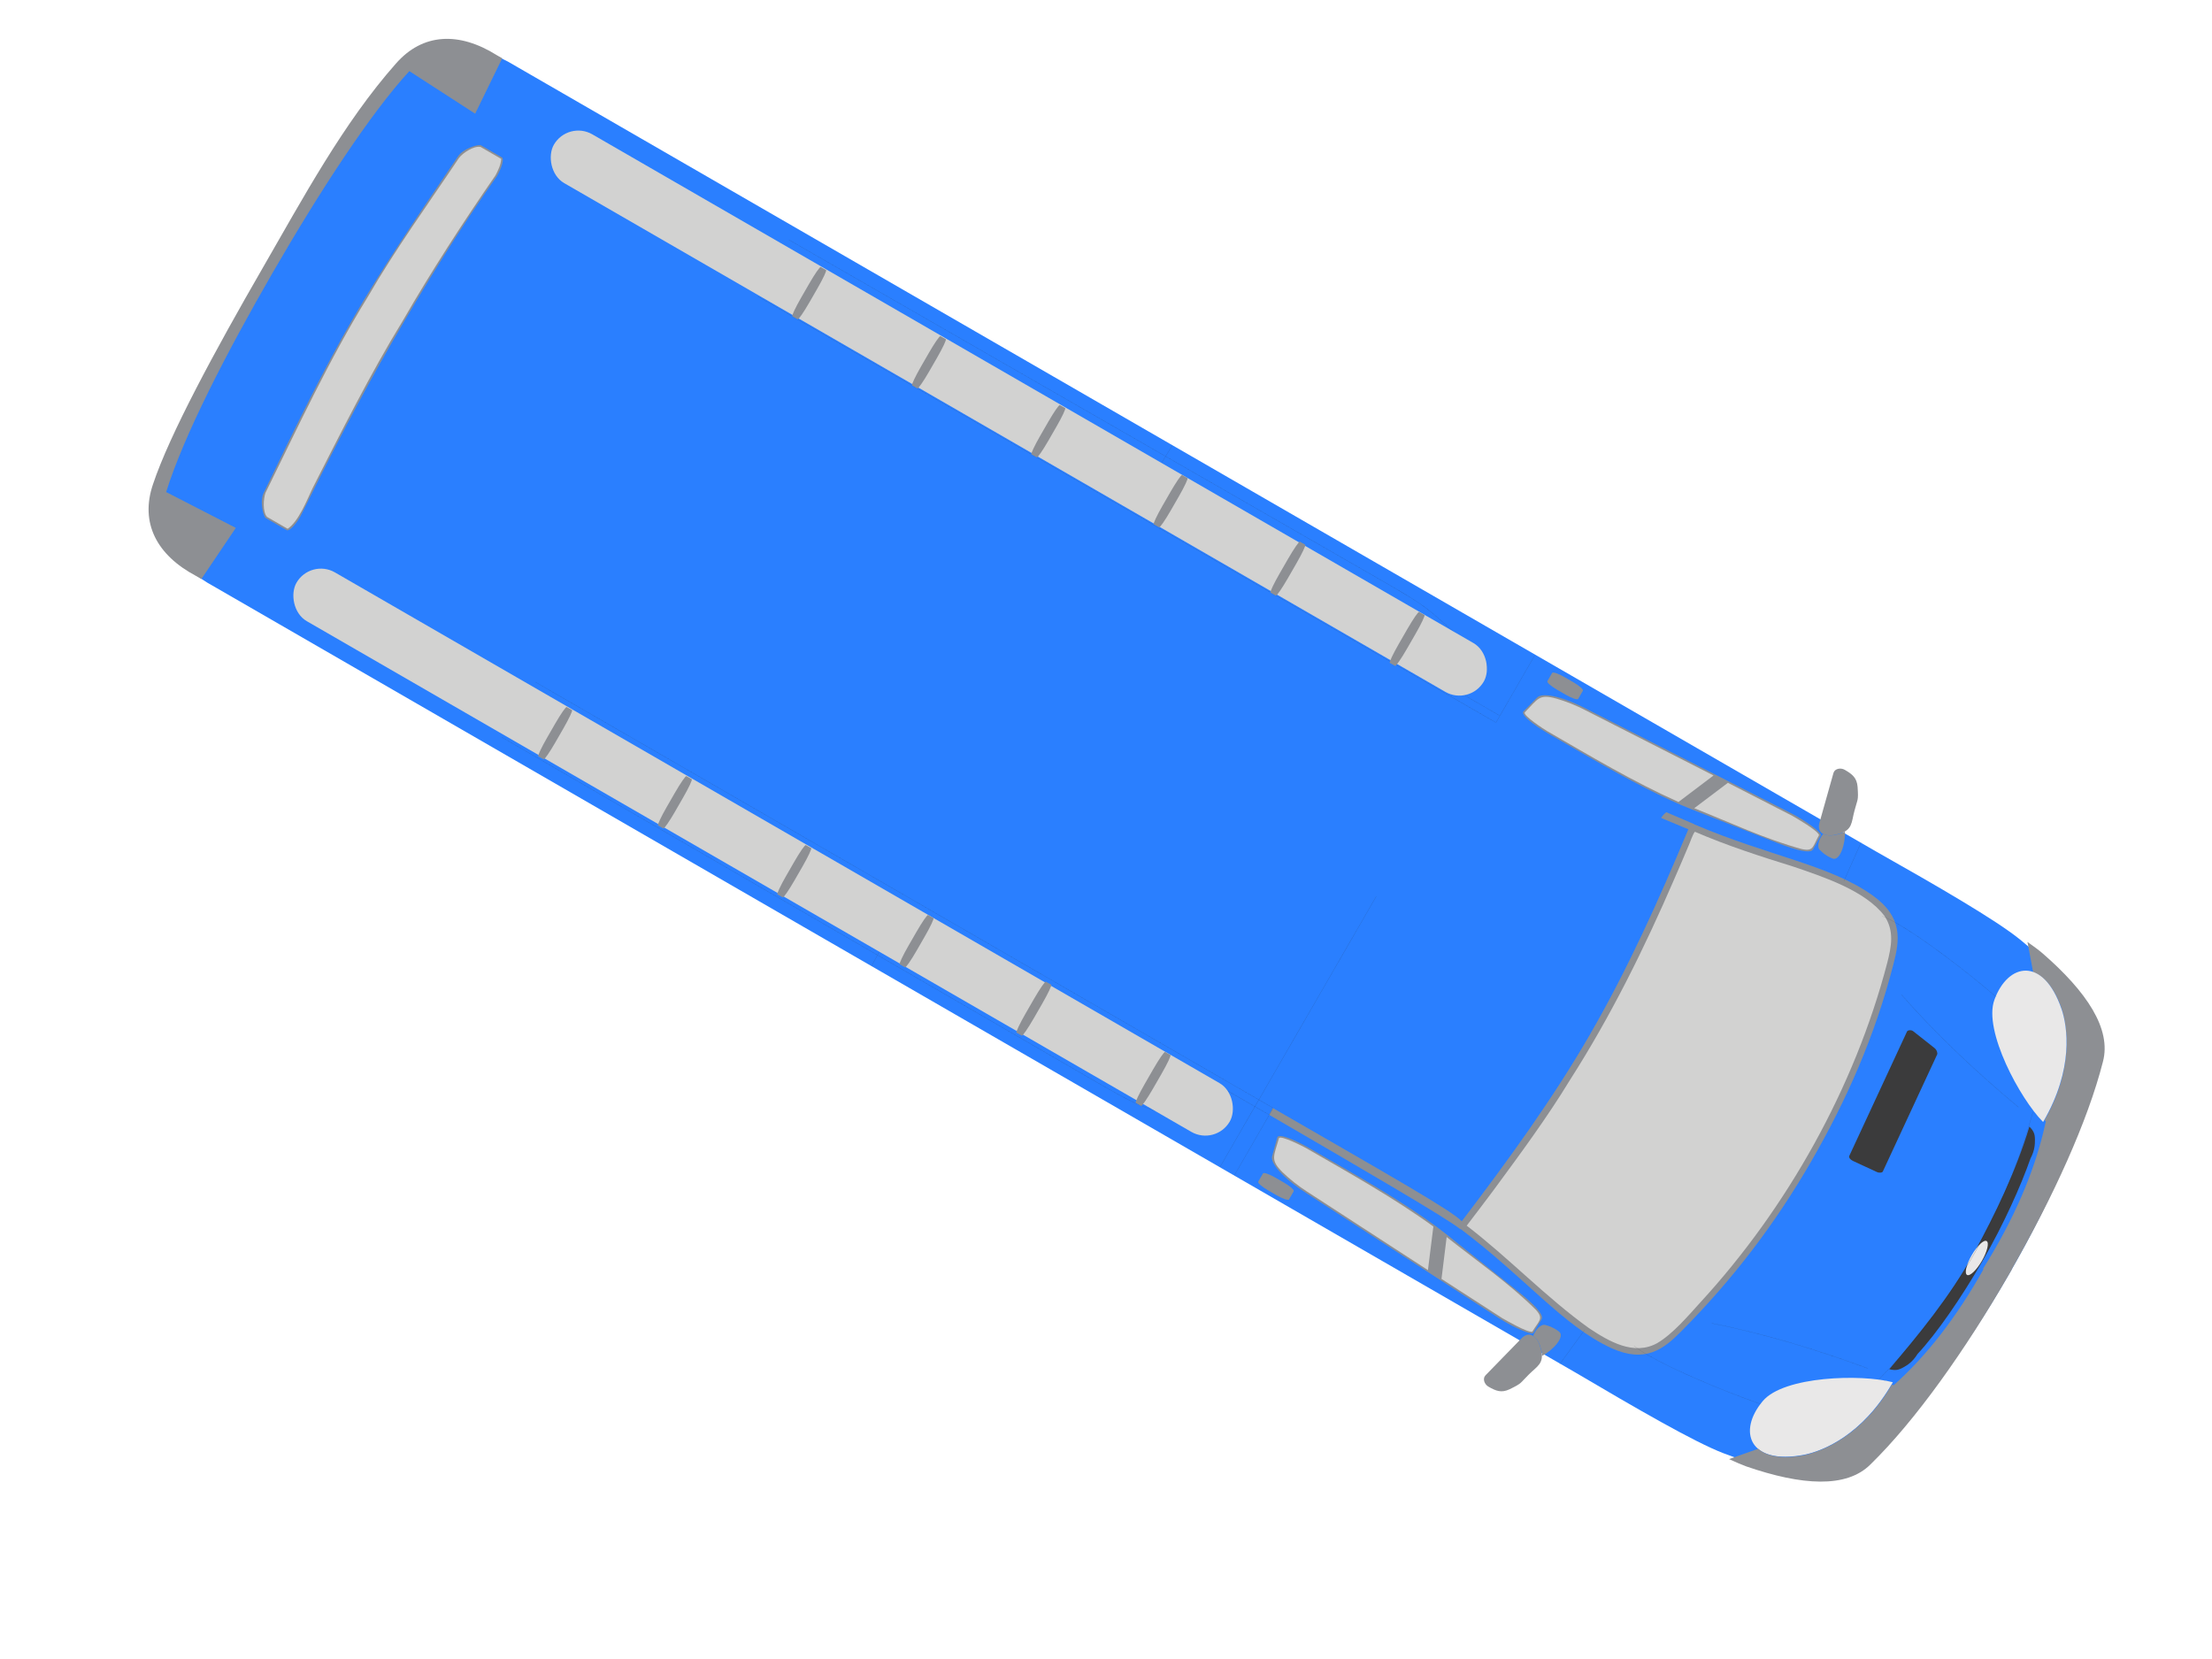 <?xml version="1.0"?><svg width="640" height="480" xmlns="http://www.w3.org/2000/svg">
 <title>blue bus - 320</title>
 <g>
  <title>Layer 1</title>
  <g transform="rotate(30 328.229,223.073) " id="g10">
   <path fill="#2a7fff" fill-rule="evenodd" d="m42.929,152.699c-3.708,14.935 -4.678,42.619 -4.678,70.35c0,27.636 0.97,55.319 4.62,70.206c2.74,11.609 13.405,17.174 28.807,16.746l453.9,0c20.534,0.188 39.929,0.236 48.939,-1.191c19.964,-3.236 33.941,-8.989 37.02,-18.503c5.877,-17.55 8.61,-42.429 8.61,-67.307c0,-24.876 -2.679,-49.8 -8.553,-67.354c-3.08,-9.511 -17.113,-15.22 -37.077,-18.455c-9.01,-1.428 -28.406,-1.428 -48.939,-1.236l-453.9,0c-15.403,-0.38 -26.009,5.139 -28.749,16.744" id="path342"/>
   <path fill="#8d8f93" fill-rule="evenodd" d="m498.615,307.427l-66.401,-3.46c-8.42,-0.436 -13.273,-2.394 -13.745,-4.254l-1.431,-5.491c-0.284,-1.141 3.806,-1.947 9.943,-1.947l12.845,0c13.888,0 25.305,0.51 33.531,1.751l26.402,3.992c5.756,0.859 9.845,2.065 9.797,3.524l-0.095,4.611c0,0.881 -5.947,1.533 -10.846,1.274" id="path344"/>
   <path fill="#d2d2d1" fill-rule="evenodd" d="m469.03,293.971l4.945,11.7l-41.667,-2.188c-2.945,-0.143 -5.943,-0.571 -8.848,-1.285c-5.041,-1.333 -4.519,-2.616 -5.896,-8.038c0,-1.049 7.421,-1.427 8.324,-1.427c14.366,0 28.825,-0.237 43.142,1.237" id="path346"/>
   <path fill="#d2d2d1" fill-rule="evenodd" d="m478.638,305.909l-4.756,-11.225c10.942,1.616 22.261,2.521 32.867,5.326c3.38,1.096 2.331,2.189 2.282,5.995c-0.95,0.951 -8.23,0.951 -9.465,0.951l-20.929,-1.047" id="path348"/>
   <path fill="#8d8f93" fill-rule="evenodd" d="m509.653,306.956c1.38,0 2.52,0.57 4.231,2.378c2.76,2.901 1.383,4.519 0.476,7.896c-0.999,3.568 -0.334,2.996 -2.71,6.518c-1.476,2.094 -3.046,2.378 -5.661,2.378c-1.331,0 -2.661,-1.095 -2.379,-2.378l3.662,-14.414c0.285,-1.284 1.094,-2.378 2.38,-2.378" id="path350"/>
   <path fill="#8d8f93" fill-rule="evenodd" d="m509.889,306.956c1.332,0.046 2.711,0.903 4.044,2.378c0.476,0.428 0.763,0.904 0.997,1.378c1.902,-2.804 3.236,-8.465 0.665,-8.607c-2.234,-0.238 -3.232,0.095 -4.234,0.332c-1.279,0.239 -1.9,2.759 -1.472,4.52" id="path352"/>
   <path fill="#8d8f93" fill-rule="evenodd" d="m422.32,304.578l2.949,0c1.995,0 3.665,0.342 3.665,0.754l0,2.728c0,0.409 -1.619,0.751 -3.665,0.751l-2.949,0c-2.045,0 -3.664,-0.329 -3.664,-0.751l0,-2.728c0,-0.424 1.619,-0.754 3.664,-0.754" id="path354"/>
   <path fill="#8d8f93" fill-rule="evenodd" d="m411.668,287.503l0.062,2.233c31.091,0.097 59.695,0.19 64.46,1.001l0,-0.096c23.369,2.852 39.753,9.465 55.061,8.039c10.742,-1.045 13.229,-7.374 15.041,-14.269c5.504,-20.74 7.99,-40.956 7.99,-61.41c0,-20.451 -2.149,-40.62 -7.922,-61.311c-1.88,-6.85 -4.299,-13.176 -15.109,-14.223c-15.309,-1.475 -31.626,5.184 -55.061,7.991l0,-0.046l-8.727,1.045c-0.27,0.665 -0.471,1.381 -0.471,2.188l8.464,-1.094c2.885,22.309 5.032,43.951 5.032,65.549c0,21.64 -2.282,43.235 -5.102,65.45c-4.029,-1.236 -24.441,-1.046 -63.717,-1.046" id="path358"/>
   <path fill="#d2d2d1" fill-rule="evenodd" d="m479.116,171.961c2.516,21.69 3.946,43.619 2.945,65.451c-0.285,12.891 -1.806,26.115 -3.232,38.956c-0.476,4.186 -1.048,8.421 -1.57,12.56c15.22,1.997 30.158,6.469 45.428,7.991c6.941,0.429 15.315,0.523 19.312,-6.136c2.565,-4.519 3.805,-11.369 4.899,-16.411c8.133,-36.294 7.561,-76.249 -2.284,-112.112c-1.333,-4.758 -2.806,-9.039 -7.469,-11.369c-8.517,-3.615 -21.167,-0.904 -29.919,0.806c-9.655,2.191 -19.88,4.379 -29.78,5.521c-0.188,0.95 0.335,3.232 0.43,4.326c0.429,3.378 0.858,6.992 1.24,10.416" id="path360"/>
   <path fill="#3b3b3c" fill-rule="evenodd" d="m563.029,216.114l-3.526,-39.514c-0.044,-0.473 0.771,-1.07 1.47,-0.99l7.728,1.126c0.959,0.105 1.636,0.858 1.67,1.234l3.319,37.193c0.034,0.377 -0.61,0.912 -1.469,0.992l-7.568,0.676c-0.861,0.075 -1.582,-0.244 -1.624,-0.717" id="path362"/>
   <path fill="#e9e8e8" fill-rule="evenodd" d="m576.816,290.071c-2,11.271 5.898,18.074 18.169,7.42c3.946,-3.473 11.795,-13.13 11.701,-30.966c-9.039,2.425 -28.254,14.221 -29.87,23.546" id="path364"/>
   <path fill="#8d8f93" fill-rule="evenodd" d="m82.431,166.254c0,-3.046 -0.714,-5.42 -1.451,-5.42l-6.987,0c-0.814,0 -4.131,3.424 -4.183,6.279c-1.676,23.069 -2.845,39.479 -2.845,56.031c0,16.362 1.13,32.918 2.834,55.986c0.053,2.853 3.38,6.231 4.194,6.231l6.987,0c0.737,0 1.437,-2.379 1.437,-5.375c-1.217,-18.979 -2.237,-37.767 -2.237,-56.887c0,-19.125 0.496,-37.865 2.251,-56.845" id="path368"/>
   <path fill="#d2d2d1" fill-rule="evenodd" d="m74.102,161.309c-1.855,0.617 -3.568,4.041 -3.804,5.85c-1.048,15.886 -2.759,32.203 -2.759,48.232c-0.619,21.166 1.33,42.62 2.711,63.69c0.331,1.76 1.996,5.186 3.851,5.802l6.898,0c1.714,-3.471 0.667,-10.036 0.383,-13.746c-0.954,-18.216 -2.096,-36.91 -1.619,-55.176c0,-16.6 0.856,-33.2 2.188,-49.708c-0.049,-1.666 -0.19,-3.422 -0.951,-4.945l-6.898,0" id="path370"/>
   <path fill="#8d8f93" fill-rule="evenodd" d="m40.829,152.699c2.283,-11.605 11.225,-17.22 24.069,-16.744l1.807,0l1.238,17.791l-22.644,-1.143c-3.612,16.027 -5.09,43.047 -5.09,70.255c0,26.73 1.283,53.703 5.043,70.396l22.641,-1.094l-1.236,17.791l-1.759,0c-12.844,0.476 -21.786,-5.138 -24.069,-16.746c-3.044,-14.839 -3.804,-42.521 -3.804,-70.206c0,-23.069 -0.764,-47.85 3.804,-70.301" id="path372"/>
   <path fill="#8d8f93" fill-rule="evenodd" d="m604.263,267.334l0,-0.145l0.33,0l-0.33,0.145zm-0.05,-88.475l0.38,0.096l-0.38,0l0,-0.096zm-21.69,-35.389c3.238,-0.573 7.518,0.762 12.558,5.139c3.805,3.52 11.606,12.936 11.7,30.346l0.479,0c3.994,12.273 5.943,26.258 5.708,42.096l-0.049,0l0.049,0.284c-0.049,1.237 -0.049,2.474 -0.096,3.759l0.19,0c0.191,15.841 -1.71,29.873 -5.755,42.095l-0.525,0c-0.094,17.458 -7.849,26.83 -11.7,30.348c-5.04,4.378 -9.32,5.756 -12.513,5.139l-5.801,6.8c2.094,-0.188 3.901,-0.429 5.375,-0.665c16.647,-3.236 28.258,-8.941 30.825,-18.454c4.946,-17.599 7.23,-42.43 7.23,-67.356c0,-0.664 0,-1.284 0,-1.949l-0.05,0c-0.092,-24.212 -2.376,-48.137 -7.18,-65.215c-2.568,-9.51 -14.178,-15.22 -30.825,-18.455c-1.52,-0.284 -3.329,-0.475 -5.42,-0.664l5.801,6.752" id="path374"/>
   <path fill="#8d8f93" fill-rule="evenodd" d="m498.665,138.671l-66.403,3.462c-8.421,0.43 -13.274,2.39 -13.749,4.251l-1.426,5.49c-0.285,1.144 3.804,1.948 9.944,1.948l12.841,0c13.887,0 25.304,-0.511 33.535,-1.753l26.397,-3.991c5.756,-0.856 9.847,-2.065 9.799,-3.524l-0.096,-4.61c0,-0.883 -5.944,-1.534 -10.842,-1.274" id="path376"/>
   <path fill="#d2d2d1" fill-rule="evenodd" d="m469.03,152.129l4.945,-11.702l-41.667,2.188c-2.945,0.141 -5.943,0.571 -8.848,1.284c-5.041,1.334 -4.519,2.617 -5.896,8.039c0,1.049 7.421,1.426 8.324,1.426c14.366,0 28.825,0.239 43.142,-1.234" id="path378"/>
   <path fill="#d2d2d1" fill-rule="evenodd" d="m478.638,140.188l-4.756,11.227c10.942,-1.617 22.261,-2.522 32.867,-5.329c3.38,-1.091 2.331,-2.189 2.282,-5.993c-0.95,-0.951 -8.23,-0.951 -9.465,-0.951l-20.929,1.045" id="path380"/>
   <path fill="#8d8f93" fill-rule="evenodd" d="m509.7,139.191c1.379,0 2.523,-0.571 4.233,-2.381c2.757,-2.9 1.379,-4.519 0.476,-7.895c-1,-3.566 -0.334,-2.997 -2.711,-6.515c-1.474,-2.094 -3.046,-2.379 -5.661,-2.379c-1.334,0 -2.664,1.094 -2.38,2.379l3.664,14.41c0.285,1.288 1.096,2.381 2.38,2.381" id="path382"/>
   <path fill="#8d8f93" fill-rule="evenodd" d="m509.938,139.191c1.33,-0.049 2.714,-0.906 4.041,-2.381c0.479,-0.428 0.763,-0.902 1.001,-1.378c1.903,2.806 3.236,8.465 0.666,8.607c-2.238,0.24 -3.236,-0.094 -4.236,-0.331c-1.281,-0.239 -1.902,-2.759 -1.472,-4.518" id="path384"/>
   <path fill="#8d8f93" fill-rule="evenodd" d="m422.365,141.568l2.951,0c1.999,0 3.664,-0.341 3.664,-0.753l0,-2.73c0,-0.405 -1.619,-0.749 -3.664,-0.749l-2.951,0c-2.044,0 -3.661,0.33 -3.661,0.749l0,2.73c0,0.424 1.617,0.753 3.661,0.753" id="path386"/>
   <path fill="#e9e8e8" fill-rule="evenodd" d="m576.816,156.027c-2,-11.273 5.898,-18.075 18.169,-7.419c3.946,3.473 11.795,13.127 11.701,30.965c-9.039,-2.425 -28.254,-14.224 -29.87,-23.546" id="path390"/>
   <path fill="#3b3b3c" fill-rule="evenodd" d="m603.901,263.766c1.635,-0.474 2.454,-1.047 3.311,-2.57c0.572,-0.95 1.491,-2.57 1.574,-5.327c1.839,-7.99 2.837,-20.31 2.837,-32.678c0,-12.368 -1.305,-24.686 -2.817,-32.63c-0.081,-2.711 -1.001,-4.33 -1.575,-5.327c-0.857,-1.521 -1.675,-2.093 -3.311,-2.52c3.107,13.319 4.067,26.635 4.395,39.907c0.349,13.889 -2.164,28.824 -4.414,41.145" id="path404"/>
   <path fill="#e9e8e8" fill-rule="evenodd" d="m611.441,223.239c0,3.117 -0.756,5.66 -1.687,5.66c-0.931,0 -1.686,-2.543 -1.686,-5.66c0,-3.116 0.755,-5.661 1.686,-5.661c0.931,0 1.687,2.545 1.687,5.661" id="path406"/>
   <path fill="#211d1d" fill-rule="nonzero" d="m166.036,292.19l224.65,0.499l0,-0.019l-224.65,-0.5" id="path866"/>
   <path fill="#211d1d" fill-rule="nonzero" d="m390.686,292.689c3.593,0 6.375,0.132 8.259,0.44c1.885,0.308 2.866,0.795 2.864,1.489l0.019,0c-0.008,-1.427 -3.955,-1.945 -11.141,-1.948l0,0.019" id="path868"/>
   <path fill="#211d1d" fill-rule="nonzero" d="m401.809,299.133l0.019,0l0,-4.515l-0.019,0l0,4.515z" id="path870"/>
   <path fill="#211d1d" fill-rule="nonzero" d="m401.809,299.133c0,0.996 -0.849,2.28 -4.129,2.943l0.004,0.019c3.284,-0.663 4.144,-1.951 4.144,-2.961l-0.019,0" id="path872"/>
   <path fill="#211d1d" fill-rule="nonzero" d="m397.68,302.075l-13.985,2.897l0.004,0.019l13.985,-2.897" id="path874"/>
   <path fill="#211d1d" fill-rule="nonzero" d="m383.695,304.973c-5.891,1.21 -7.859,1.534 -19.778,1.534c-0.404,0 -0.818,0 -1.244,-0.001l0,0.02c0.426,0 0.84,0 1.244,0c11.919,0 13.89,-0.324 19.781,-1.534l-0.004,-0.019" id="path876"/>
   <path fill="#211d1d" fill-rule="nonzero" d="m362.674,306.505l-197.875,-0.384l0,0.019l197.875,0.385" id="path878"/>
   <path fill="#211d1d" fill-rule="nonzero" d="m290.03,289.642l0.525,20.359l0.019,0l-0.525,-20.359" id="path880"/>
   <path fill="#211d1d" fill-rule="nonzero" d="m598.376,266.658c-16.499,2.855 -31.735,6.565 -45.619,11.274l0.006,0.019c13.883,-4.71 29.117,-8.419 45.616,-11.272l-0.004,-0.02" id="path882"/>
   <path fill="#211d1d" fill-rule="nonzero" d="m576.939,291.059c-12.44,2.335 -26.988,4.085 -35.429,4.085c-2.05,0 -3.74,-0.104 -4.951,-0.326l-0.004,0.019c1.214,0.222 2.905,0.326 4.955,0.326c8.444,0 22.991,-1.75 35.433,-4.085l-0.004,-0.019" id="path884"/>
   <path fill="#211d1d" fill-rule="nonzero" d="m411.749,309.953l0.018,0l0,-22.45l-0.018,0l0,22.45z" id="path888"/>
   <path fill="#211d1d" fill-rule="nonzero" d="m406.948,309.953l0.02,0l0,-90.423l-0.02,0l0,90.423z" id="path890"/>
   <path fill="#211d1d" fill-rule="nonzero" d="m165.228,289.745l246.44,0l0,-0.02l-246.44,0l0,0.02z" id="path894"/>
   <path fill="#211d1d" fill-rule="nonzero" d="m165.228,287.464l246.44,0l0,-0.019l-246.44,0l0,0.019z" id="path896"/>
   <path fill="#211d1d" fill-rule="nonzero" d="m521.865,298.107l-1.283,12.178l0.019,0.001l1.282,-12.177" id="path898"/>
   <path fill="#211d1d" fill-rule="nonzero" d="m166.036,153.925l224.65,-0.496l0,-0.019l-224.65,0.496" id="path900"/>
   <path fill="#211d1d" fill-rule="nonzero" d="m390.686,153.429c7.186,-0.003 11.134,-0.523 11.141,-1.946l-0.019,0c0.003,0.693 -0.979,1.179 -2.864,1.486c-1.884,0.309 -4.666,0.441 -8.259,0.441l0,0.019" id="path902"/>
   <path fill="#211d1d" fill-rule="nonzero" d="m401.809,151.483l0.019,0l0,-4.519l-0.019,0l0,4.519z" id="path904"/>
   <path fill="#211d1d" fill-rule="nonzero" d="m401.828,146.964c0,-1.009 -0.86,-2.296 -4.144,-2.96l-0.004,0.019c3.28,0.664 4.129,1.946 4.129,2.941l0.019,0" id="path906"/>
   <path fill="#211d1d" fill-rule="nonzero" d="m397.684,144.004l-13.985,-2.896l-0.004,0.019l13.985,2.896" id="path908"/>
   <path fill="#211d1d" fill-rule="nonzero" d="m383.699,141.107c-5.872,-1.205 -7.851,-1.534 -19.672,-1.534c-0.438,0 -0.888,0 -1.353,0.001l0,0.019c0.465,-0.001 0.915,-0.001 1.353,-0.001c11.822,0 13.796,0.329 19.669,1.534l0.004,-0.019" id="path910"/>
   <path fill="#211d1d" fill-rule="nonzero" d="m362.674,139.575l-197.875,0.383l0,0.019l197.875,-0.382" id="path912"/>
   <path fill="#211d1d" fill-rule="nonzero" d="m290.099,156.408l0.521,-20.311l-0.019,0l-0.523,20.311" id="path914"/>
   <path fill="#211d1d" fill-rule="nonzero" d="m598.38,179.421c-16.499,-2.854 -31.734,-6.564 -45.616,-11.272l-0.006,0.017c13.884,4.709 29.12,8.42 45.619,11.274l0.004,-0.019" id="path916"/>
   <path fill="#211d1d" fill-rule="nonzero" d="m576.943,155.02c-12.441,-2.334 -26.989,-4.084 -35.433,-4.084c-2.051,0 -3.741,0.103 -4.955,0.326l0.004,0.019c1.211,-0.223 2.901,-0.326 4.951,-0.326c8.441,0 22.989,1.75 35.429,4.084l0.004,-0.019" id="path918"/>
   <path fill="#211d1d" fill-rule="nonzero" d="m411.8,158.644l0.019,0l0,-22.45l-0.019,0l0,22.45z" id="path922"/>
   <path fill="#211d1d" fill-rule="nonzero" d="m165.228,156.371l246.44,0l0,-0.018l-246.44,0l0,0.018z" id="path926"/>
   <path fill="#211d1d" fill-rule="nonzero" d="m165.228,158.654l246.44,0l0,-0.02l-246.44,0l0,0.02z" id="path928"/>
   <path fill="#211d1d" fill-rule="nonzero" d="m521.934,148.035l-1.285,-12.175l-0.019,0.001l1.285,12.176" id="path930"/>
   <path fill="#211d1d" fill-rule="nonzero" d="m602.764,267.906c3.371,-13.094 5.744,-27.205 5.744,-43.881c0,-1.739 -0.026,-3.506 -0.079,-5.304l-0.02,0.001c0.054,1.796 0.079,3.564 0.079,5.302c0,16.675 -2.371,30.784 -5.742,43.876l0.019,0.005" id="path952"/>
   <path fill="#211d1d" fill-rule="nonzero" d="m602.699,178.578c3.37,13.091 5.741,27.195 5.741,43.866c0,1.743 -0.026,3.513 -0.08,5.312l0.02,0c0.052,-1.8 0.079,-3.57 0.079,-5.312c0,-16.672 -2.371,-30.779 -5.741,-43.871l-0.019,0.005" id="path954"/>
   <rect fill="#d2d2d1" ry="6.517" transform="matrix(1.25,0,0,1.25,0,750) " y="-486.422" x="73.722" height="13.034" width="248.536" id="rect4902"/>
   <path fill="#8d8f93" fill-rule="evenodd" d="m336.029,147.739l0.005,4.886c0.004,3.309 0.228,6.064 0.495,6.063l1.774,-0.011c0.263,-0.001 0.484,-2.683 0.481,-6.069l-0.005,-4.886c-0.004,-3.384 -0.221,-6.06 -0.493,-6.059l-1.774,0.011c-0.275,0.001 -0.486,2.681 -0.483,6.065" id="path386-4-4"/>
   <path fill="#8d8f93" fill-rule="evenodd" d="m376.075,148.099l0.005,4.886c0.004,3.309 0.228,6.064 0.495,6.063l1.774,-0.011c0.263,-0.001 0.484,-2.683 0.481,-6.069l-0.005,-4.886c-0.004,-3.384 -0.22,-6.06 -0.493,-6.059l-1.775,0.011c-0.275,0.001 -0.486,2.681 -0.483,6.065" id="path386-4-4-6"/>
   <path fill="#8d8f93" fill-rule="evenodd" d="m296.883,147.875l0.005,4.725c0.004,3.2 0.228,5.864 0.495,5.863l1.774,-0.011c0.263,-0.001 0.484,-2.595 0.481,-5.869l-0.005,-4.725c-0.004,-3.272 -0.22,-5.86 -0.493,-5.859l-1.774,0.011c-0.275,0.001 -0.486,2.593 -0.483,5.865" id="path386-4-4-4"/>
   <path fill="#8d8f93" fill-rule="evenodd" d="m256.121,148.044l0.005,4.725c0.004,3.2 0.228,5.864 0.495,5.863l1.774,-0.011c0.263,-0.001 0.484,-2.595 0.481,-5.869l-0.005,-4.725c-0.004,-3.272 -0.22,-5.86 -0.493,-5.859l-1.774,0.011c-0.275,0.001 -0.486,2.593 -0.483,5.865" id="path386-4-4-4-0"/>
   <path fill="#8d8f93" fill-rule="evenodd" d="m216.234,148.044l0.005,4.725c0.004,3.2 0.228,5.864 0.495,5.863l1.774,-0.011c0.263,-0.001 0.484,-2.595 0.481,-5.869l-0.005,-4.725c-0.004,-3.272 -0.22,-5.86 -0.493,-5.859l-1.774,0.011c-0.275,0.001 -0.486,2.593 -0.483,5.865" id="path386-4-4-4-2"/>
   <path fill="#8d8f93" fill-rule="evenodd" d="m176.234,148.044l0.005,4.725c0.004,3.2 0.228,5.864 0.495,5.863l1.774,-0.011c0.263,-0.001 0.484,-2.595 0.481,-5.869l-0.005,-4.725c-0.004,-3.272 -0.22,-5.86 -0.493,-5.859l-1.774,0.011c-0.275,0.001 -0.486,2.593 -0.483,5.865" id="path386-4-4-4-2-9"/>
   <rect fill="#d2d2d1" transform="matrix(1.25,0,0,1.25,0,750) " ry="6.517" y="-368.822" x="72.823" height="13.034" width="249.435" id="rect4902-7"/>
   <path fill="#8d8f93" fill-rule="evenodd" d="m336.029,294.739l0.005,4.886c0.004,3.309 0.228,6.064 0.495,6.063l1.774,-0.011c0.263,-0.001 0.484,-2.683 0.481,-6.069l-0.005,-4.886c-0.004,-3.384 -0.221,-6.06 -0.493,-6.059l-1.774,0.011c-0.275,0.001 -0.486,2.681 -0.483,6.065" id="path386-4-4-43"/>
   <path fill="#8d8f93" fill-rule="evenodd" d="m376.075,295.099l0.005,4.886c0.004,3.309 0.228,6.064 0.495,6.063l1.774,-0.011c0.263,-0.001 0.484,-2.683 0.481,-6.069l-0.005,-4.886c-0.004,-3.384 -0.22,-6.06 -0.493,-6.059l-1.774,0.011c-0.275,0.001 -0.486,2.681 -0.483,6.065" id="path386-4-4-6-7"/>
   <path fill="#8d8f93" fill-rule="evenodd" d="m296.883,294.875l0.005,4.725c0.004,3.2 0.228,5.864 0.495,5.863l1.774,-0.011c0.263,-0.001 0.484,-2.595 0.481,-5.869l-0.005,-4.725c-0.004,-3.272 -0.221,-5.86 -0.493,-5.859l-1.774,0.011c-0.275,0.001 -0.487,2.593 -0.483,5.865" id="path386-4-4-4-5"/>
   <path fill="#8d8f93" fill-rule="evenodd" d="m256.121,295.044l0.005,4.725c0.004,3.2 0.228,5.864 0.495,5.863l1.774,-0.011c0.263,-0.001 0.484,-2.595 0.481,-5.869l-0.005,-4.725c-0.004,-3.272 -0.221,-5.86 -0.493,-5.859l-1.774,0.011c-0.275,0.001 -0.487,2.593 -0.483,5.865" id="path386-4-4-4-0-6"/>
   <path fill="#8d8f93" fill-rule="evenodd" d="m216.234,295.044l0.005,4.725c0.004,3.2 0.228,5.864 0.495,5.863l1.774,-0.011c0.263,-0.001 0.484,-2.595 0.481,-5.869l-0.005,-4.725c-0.004,-3.272 -0.22,-5.86 -0.493,-5.859l-1.774,0.011c-0.275,0.001 -0.486,2.593 -0.483,5.865" id="path386-4-4-4-2-8"/>
   <path fill="#8d8f93" fill-rule="evenodd" d="m176.234,295.044l0.005,4.725c0.004,3.2 0.228,5.864 0.495,5.863l1.774,-0.011c0.263,-0.001 0.484,-2.595 0.481,-5.869l-0.005,-4.725c-0.004,-3.272 -0.22,-5.86 -0.493,-5.859l-1.774,0.011c-0.275,0.001 -0.486,2.593 -0.483,5.865" id="path386-4-4-4-2-9-1"/>
  </g>
 </g>
</svg>